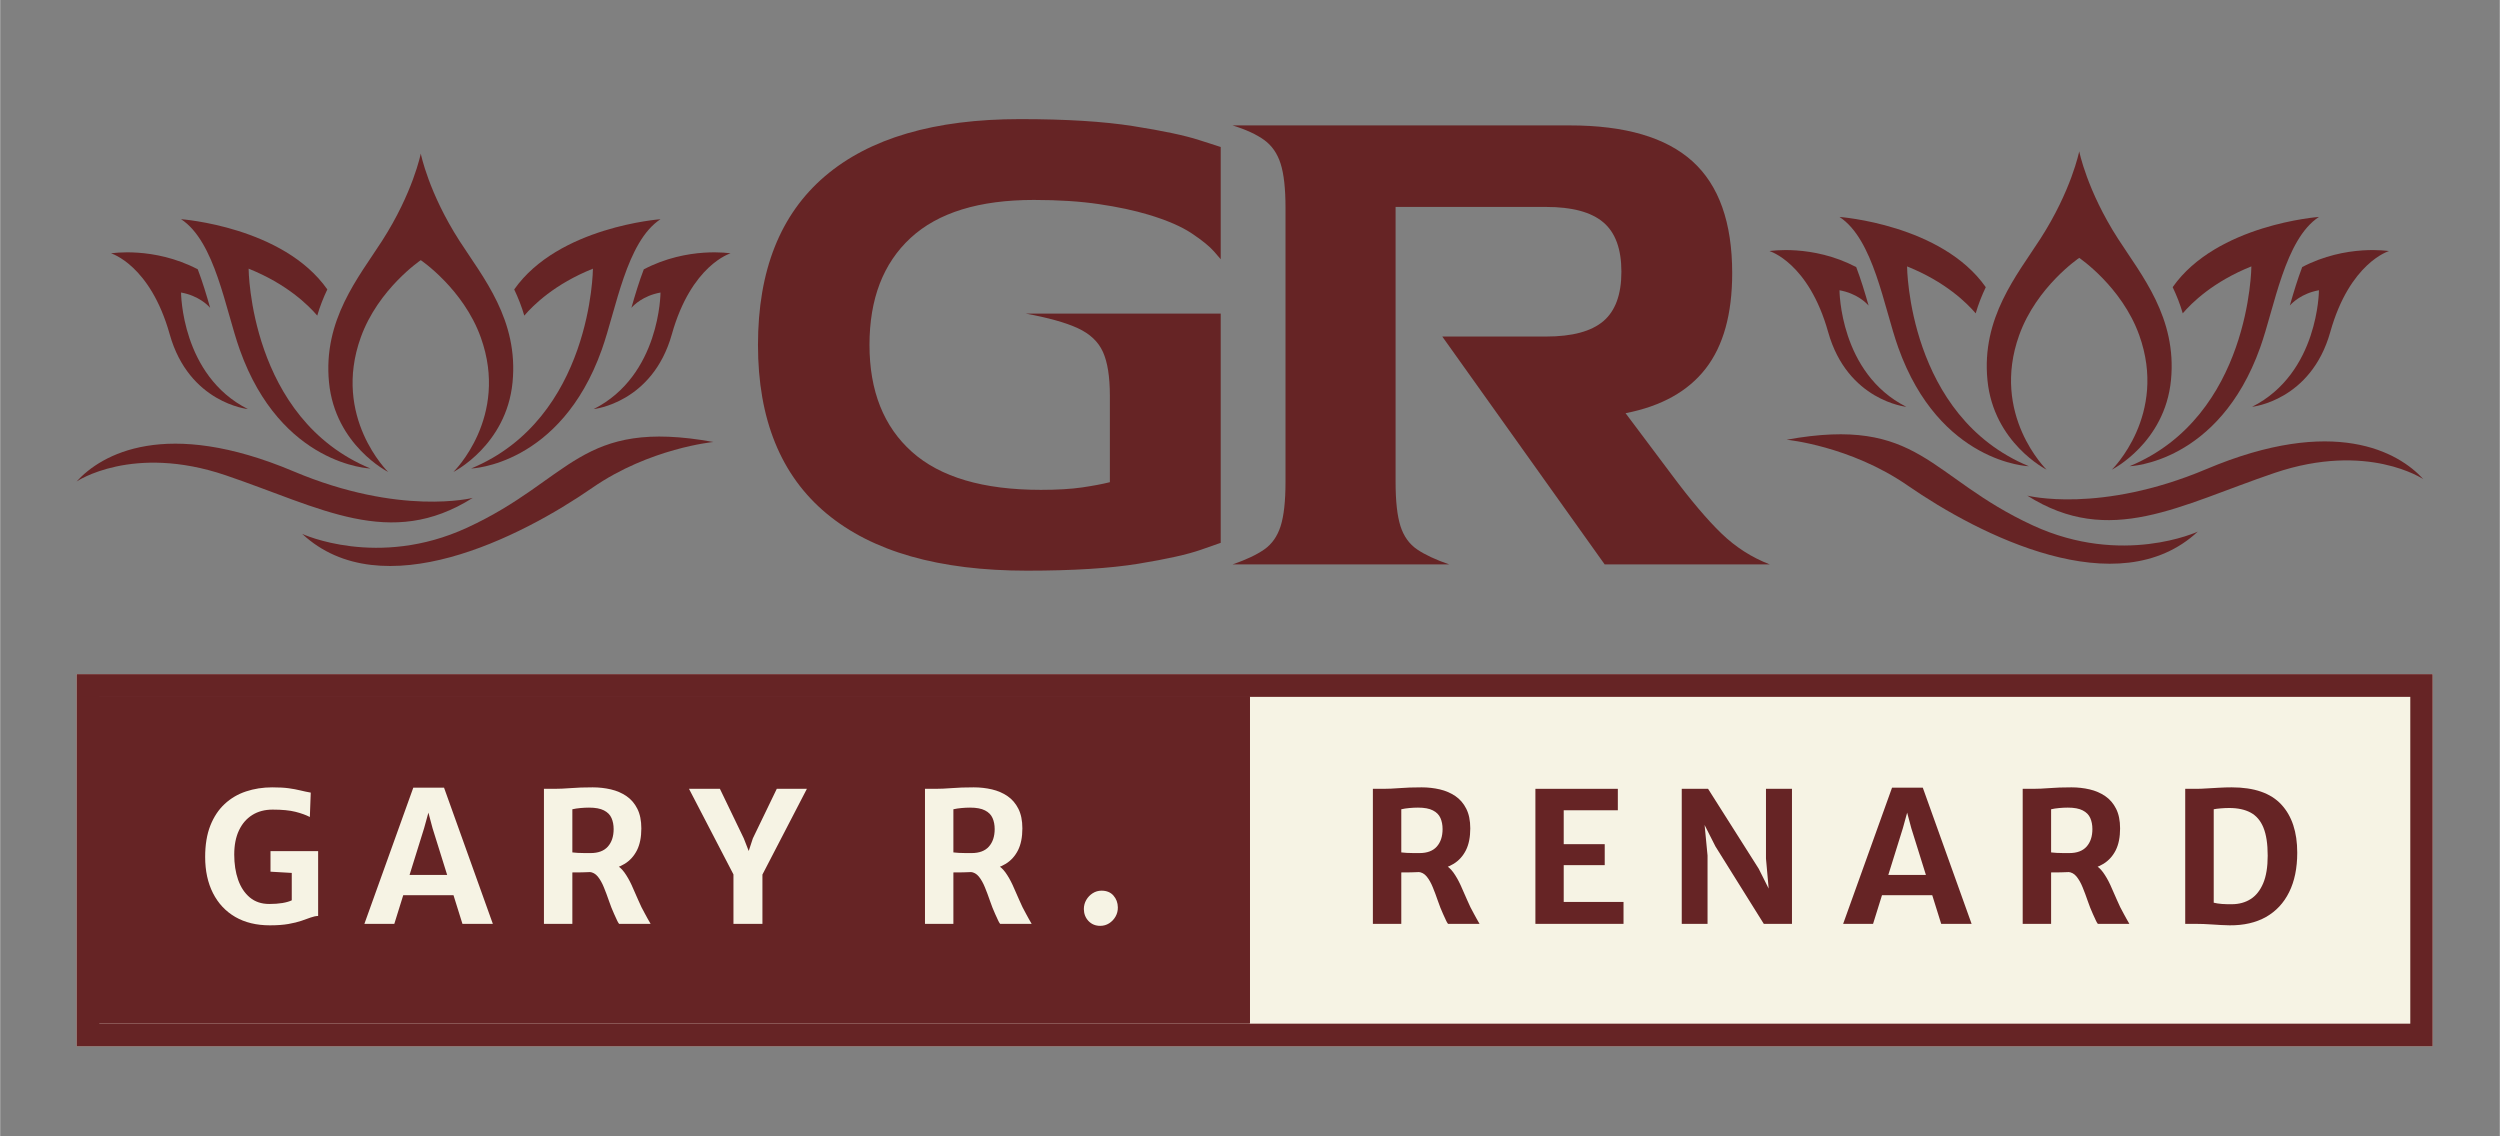<svg xmlns="http://www.w3.org/2000/svg" xmlns:xlink="http://www.w3.org/1999/xlink" width="1100" zoomAndPan="magnify" viewBox="0 0 824.88 375" height="500" preserveAspectRatio="xMidYMid meet" version="1.0"><rect x="0" y="0" width="824.88" height="375" fill="#808080" stroke="none"/><defs><g/><clipPath id="c96114a37a"><path d="M 25.215 222.441 L 802.73 222.441 L 802.73 345.262 L 25.215 345.262 Z M 25.215 222.441 " clip-rule="nonzero"/></clipPath><clipPath id="a289e6ee7e"><path d="M 0.215 0.441 L 777.73 0.441 L 777.73 123.262 L 0.215 123.262 Z M 0.215 0.441 " clip-rule="nonzero"/></clipPath><clipPath id="08cb777295"><rect x="0" width="778" y="0" height="124"/></clipPath><clipPath id="55e6b80c23"><path d="M 25.215 222.465 L 802.723 222.465 L 802.723 345.285 L 25.215 345.285 Z M 25.215 222.465 " clip-rule="nonzero"/></clipPath><clipPath id="8b42e76e60"><path d="M 30.32 229.77 L 412.441 229.77 L 412.441 337.711 L 30.32 337.711 Z M 30.32 229.77 " clip-rule="nonzero"/></clipPath><clipPath id="2f24d180b3"><path d="M 0.32 0.77 L 382.441 0.77 L 382.441 108.711 L 0.32 108.711 Z M 0.32 0.77 " clip-rule="nonzero"/></clipPath><clipPath id="1e788be2b4"><rect x="0" width="383" y="0" height="109"/></clipPath><clipPath id="465c812510"><path d="M 30.32 229.789 L 412.434 229.789 L 412.434 337.73 L 30.32 337.73 Z M 30.32 229.789 " clip-rule="nonzero"/></clipPath><clipPath id="4c8bdf1e38"><path d="M 25.215 146 L 156 146 L 156 173 L 25.215 173 Z M 25.215 146 " clip-rule="nonzero"/></clipPath><clipPath id="a74dd35291"><path d="M 195 83 L 241.184 83 L 241.184 135 L 195 135 Z M 195 83 " clip-rule="nonzero"/></clipPath><clipPath id="808c40b330"><path d="M 108 50.668 L 170 50.668 L 170 156 L 108 156 Z M 108 50.668 " clip-rule="nonzero"/></clipPath><clipPath id="e4f4aa0ff5"><path d="M 583.867 49.918 L 799.836 49.918 L 799.836 187 L 583.867 187 Z M 583.867 49.918 " clip-rule="nonzero"/></clipPath><clipPath id="30550d5129"><path d="M 85 96 L 216.66 96 L 216.66 123 L 85 123 Z M 85 96 " clip-rule="nonzero"/></clipPath><clipPath id="78b07e733d"><path d="M 6 94 L 143 94 L 143 137.719 L 6 137.719 Z M 6 94 " clip-rule="nonzero"/></clipPath><clipPath id="bc82c46b08"><path d="M 0.867 33 L 47 33 L 47 86 L 0.867 86 Z M 0.867 33 " clip-rule="nonzero"/></clipPath><clipPath id="98419fc564"><path d="M 72 0.918 L 134 0.918 L 134 106 L 72 106 Z M 72 0.918 " clip-rule="nonzero"/></clipPath><clipPath id="d1f2bbb6c1"><rect x="0" width="217" y="0" height="138"/></clipPath></defs><g clip-path="url(#c96114a37a)"><g transform="matrix(1, 0, 0, 1, 25, 222)"><g clip-path="url(#08cb777295)"><g clip-path="url(#a289e6ee7e)"><path fill="#f6f3e4" d="M 0.215 0.441 L 777.922 0.441 L 777.922 123.262 L 0.215 123.262 Z M 0.215 0.441 " fill-opacity="1" fill-rule="nonzero"/></g></g></g></g><g clip-path="url(#55e6b80c23)"><path stroke-linecap="butt" transform="matrix(0.75, 0, 0, 0.75, 25.215, 222.464)" fill="none" stroke-linejoin="miter" d="M -0.001 0.001 L 1036.827 0.001 L 1036.827 163.785 L -0.001 163.785 Z M -0.001 0.001 " stroke="#662425" stroke-width="20" stroke-opacity="1" stroke-miterlimit="4"/></g><g clip-path="url(#8b42e76e60)"><g transform="matrix(1, 0, 0, 1, 30, 229)"><g clip-path="url(#1e788be2b4)"><g clip-path="url(#2f24d180b3)"><path fill="#662425" d="M 0.32 0.77 L 382.332 0.77 L 382.332 108.711 L 0.32 108.711 Z M 0.32 0.77 " fill-opacity="1" fill-rule="nonzero"/></g></g></g></g><g clip-path="url(#465c812510)"><path stroke-linecap="butt" transform="matrix(0.75, 0, 0, 0.75, 30.319, 229.791)" fill="none" stroke-linejoin="miter" d="M 0.002 -0.002 L 509.561 -0.002 L 509.561 143.941 L 0.002 143.941 Z M 0.002 -0.002 " stroke="#662425" stroke-width="20" stroke-opacity="1" stroke-miterlimit="4"/></g><g fill="#662425" fill-opacity="1"><g transform="translate(447.975, 304.873)"><g><path d="M 14.391 0 L 5.016 0 L 5.016 -44.562 C 5.41 -44.562 5.801 -44.562 6.188 -44.562 C 6.582 -44.562 6.973 -44.562 7.359 -44.562 C 7.754 -44.562 8.148 -44.562 8.547 -44.562 C 10.066 -44.562 11.836 -44.641 13.859 -44.797 C 15.879 -44.961 18.297 -45.047 21.109 -45.047 C 23.191 -45.047 25.191 -44.82 27.109 -44.375 C 29.023 -43.926 30.738 -43.188 32.25 -42.156 C 33.758 -41.125 34.953 -39.738 35.828 -38 C 36.711 -36.258 37.156 -34.098 37.156 -31.516 C 37.156 -28.617 36.676 -26.211 35.719 -24.297 C 34.758 -22.391 33.414 -20.898 31.688 -19.828 C 29.957 -18.766 27.93 -18.055 25.609 -17.703 C 24.805 -17.578 23.992 -17.457 23.172 -17.344 C 22.359 -17.238 21.281 -17.148 19.938 -17.078 C 18.602 -17.004 16.754 -16.969 14.391 -16.969 Z M 14.391 -23.578 C 14.816 -23.516 15.41 -23.461 16.172 -23.422 C 16.93 -23.379 17.703 -23.359 18.484 -23.359 C 19.273 -23.359 19.91 -23.359 20.391 -23.359 C 22.93 -23.359 24.836 -24.07 26.109 -25.5 C 27.379 -26.938 28.016 -28.863 28.016 -31.281 C 28.016 -32.645 27.781 -33.859 27.312 -34.922 C 26.844 -35.992 26.016 -36.832 24.828 -37.438 C 23.648 -38.051 22.004 -38.359 19.891 -38.359 C 18.941 -38.359 17.988 -38.312 17.031 -38.219 C 16.07 -38.133 15.191 -38 14.391 -37.812 Z M 29.812 0 C 29.551 -0.344 29.328 -0.727 29.141 -1.156 C 28.953 -1.582 28.633 -2.273 28.188 -3.234 C 27.57 -4.578 27 -6.023 26.469 -7.578 C 25.938 -9.141 25.379 -10.629 24.797 -12.047 C 24.223 -13.473 23.555 -14.656 22.797 -15.594 C 22.035 -16.531 21.113 -17.039 20.031 -17.125 L 22.672 -19.188 L 28.516 -19.578 C 29.66 -19.078 30.664 -18.223 31.531 -17.016 C 32.406 -15.805 33.207 -14.41 33.938 -12.828 C 34.664 -11.254 35.383 -9.625 36.094 -7.938 C 36.801 -6.258 37.566 -4.703 38.391 -3.266 C 38.691 -2.703 38.992 -2.148 39.297 -1.609 C 39.609 -1.078 39.914 -0.539 40.219 0 Z M 29.812 0 "/></g></g></g><g fill="#662425" fill-opacity="1"><g transform="translate(501.607, 304.873)"><g><path d="M 5.016 0 L 5.016 -44.562 L 32.219 -44.562 L 32.219 -37.484 L 14.359 -37.484 L 14.359 -26.297 L 27.891 -26.297 L 27.891 -19.375 L 14.359 -19.375 L 14.359 -7.234 L 34.094 -7.234 L 34.094 0 Z M 5.016 0 "/></g></g></g><g fill="#662425" fill-opacity="1"><g transform="translate(549.9, 304.873)"><g><path d="M 5.016 0 L 5.016 -44.562 L 13.703 -44.562 L 30.406 -18.203 L 36.234 -6.594 L 34.156 -6.594 L 32.812 -21.562 L 32.812 -44.562 L 41.391 -44.562 L 41.391 0 L 32.094 0 L 16.141 -25.547 L 9.453 -38.75 L 11.969 -38.75 L 13.531 -22.531 L 13.531 0 Z M 5.016 0 "/></g></g></g><g fill="#662425" fill-opacity="1"><g transform="translate(608.302, 304.873)"><g><path d="M 9.75 0 L -0.125 0 L 16.016 -44.953 L 26.156 -44.953 L 42.266 0 L 32.234 0 L 22.375 -31.547 L 21 -36.703 L 19.578 -31.547 Z M 9.031 -9.453 L 10.25 -16.141 L 30.719 -16.141 L 31.938 -9.453 Z M 9.031 -9.453 "/></g></g></g><g fill="#662425" fill-opacity="1"><g transform="translate(662.414, 304.873)"><g><path d="M 14.391 0 L 5.016 0 L 5.016 -44.562 C 5.41 -44.562 5.801 -44.562 6.188 -44.562 C 6.582 -44.562 6.973 -44.562 7.359 -44.562 C 7.754 -44.562 8.148 -44.562 8.547 -44.562 C 10.066 -44.562 11.836 -44.641 13.859 -44.797 C 15.879 -44.961 18.297 -45.047 21.109 -45.047 C 23.191 -45.047 25.191 -44.82 27.109 -44.375 C 29.023 -43.926 30.738 -43.188 32.25 -42.156 C 33.758 -41.125 34.953 -39.738 35.828 -38 C 36.711 -36.258 37.156 -34.098 37.156 -31.516 C 37.156 -28.617 36.676 -26.211 35.719 -24.297 C 34.758 -22.391 33.414 -20.898 31.688 -19.828 C 29.957 -18.766 27.93 -18.055 25.609 -17.703 C 24.805 -17.578 23.992 -17.457 23.172 -17.344 C 22.359 -17.238 21.281 -17.148 19.938 -17.078 C 18.602 -17.004 16.754 -16.969 14.391 -16.969 Z M 14.391 -23.578 C 14.816 -23.516 15.41 -23.461 16.172 -23.422 C 16.93 -23.379 17.703 -23.359 18.484 -23.359 C 19.273 -23.359 19.91 -23.359 20.391 -23.359 C 22.93 -23.359 24.836 -24.07 26.109 -25.5 C 27.379 -26.938 28.016 -28.863 28.016 -31.281 C 28.016 -32.645 27.781 -33.859 27.312 -34.922 C 26.844 -35.992 26.016 -36.832 24.828 -37.438 C 23.648 -38.051 22.004 -38.359 19.891 -38.359 C 18.941 -38.359 17.988 -38.312 17.031 -38.219 C 16.07 -38.133 15.191 -38 14.391 -37.812 Z M 29.812 0 C 29.551 -0.344 29.328 -0.727 29.141 -1.156 C 28.953 -1.582 28.633 -2.273 28.188 -3.234 C 27.57 -4.578 27 -6.023 26.469 -7.578 C 25.938 -9.141 25.379 -10.629 24.797 -12.047 C 24.223 -13.473 23.555 -14.656 22.797 -15.594 C 22.035 -16.531 21.113 -17.039 20.031 -17.125 L 22.672 -19.188 L 28.516 -19.578 C 29.66 -19.078 30.664 -18.223 31.531 -17.016 C 32.406 -15.805 33.207 -14.41 33.938 -12.828 C 34.664 -11.254 35.383 -9.625 36.094 -7.938 C 36.801 -6.258 37.566 -4.703 38.391 -3.266 C 38.691 -2.703 38.992 -2.148 39.297 -1.609 C 39.609 -1.078 39.914 -0.539 40.219 0 Z M 29.812 0 "/></g></g></g><g fill="#662425" fill-opacity="1"><g transform="translate(716.046, 304.873)"><g><path d="M 5.016 0 L 5.016 -44.562 C 5.453 -44.562 5.883 -44.562 6.312 -44.562 C 6.738 -44.562 7.16 -44.562 7.578 -44.562 C 8.004 -44.562 8.426 -44.562 8.844 -44.562 C 9.688 -44.562 10.75 -44.602 12.031 -44.688 C 13.312 -44.77 14.68 -44.848 16.141 -44.922 C 17.598 -45.004 19.004 -45.047 20.359 -45.047 C 27.773 -45.047 33.234 -43.156 36.734 -39.375 C 40.234 -35.602 41.984 -30.305 41.984 -23.484 C 41.984 -18.398 41.094 -14.062 39.312 -10.469 C 37.539 -6.883 34.988 -4.148 31.656 -2.266 C 28.32 -0.391 24.328 0.523 19.672 0.484 C 17.754 0.441 15.828 0.348 13.891 0.203 C 11.953 0.066 10.148 0 8.484 0 C 8.109 0 7.723 0 7.328 0 C 6.941 0 6.551 0 6.156 0 C 5.77 0 5.391 0 5.016 0 Z M 14.422 -6.984 C 15.18 -6.785 16.109 -6.645 17.203 -6.562 C 18.305 -6.488 19.398 -6.461 20.484 -6.484 C 22.828 -6.504 24.875 -7.07 26.625 -8.188 C 28.383 -9.312 29.758 -11.047 30.75 -13.391 C 31.738 -15.742 32.234 -18.781 32.234 -22.5 C 32.234 -26.375 31.766 -29.457 30.828 -31.75 C 29.891 -34.051 28.477 -35.707 26.594 -36.719 C 24.719 -37.727 22.363 -38.234 19.531 -38.234 C 18.602 -38.234 17.672 -38.191 16.734 -38.109 C 15.797 -38.035 15.023 -37.938 14.422 -37.812 Z M 14.422 -6.984 "/></g></g></g><g fill="#f6f3e4" fill-opacity="1"><g transform="translate(64.971, 304.874)"><g><path d="M 2.672 -22.078 C 2.672 -26.078 3.238 -29.523 4.375 -32.422 C 5.52 -35.316 7.098 -37.695 9.109 -39.562 C 11.129 -41.438 13.477 -42.816 16.156 -43.703 C 18.844 -44.598 21.723 -45.047 24.797 -45.047 C 27.016 -45.047 28.832 -44.945 30.25 -44.75 C 31.676 -44.551 32.938 -44.316 34.031 -44.047 C 35.133 -43.773 36.297 -43.531 37.516 -43.312 L 37.219 -35.266 C 35.938 -35.93 34.348 -36.504 32.453 -36.984 C 30.555 -37.461 28.055 -37.703 24.953 -37.703 C 22.348 -37.703 20.102 -37.109 18.219 -35.922 C 16.332 -34.742 14.867 -33.051 13.828 -30.844 C 12.785 -28.633 12.266 -25.973 12.266 -22.859 C 12.266 -19.773 12.691 -17.004 13.547 -14.547 C 14.41 -12.086 15.703 -10.141 17.422 -8.703 C 19.141 -7.273 21.281 -6.562 23.844 -6.562 C 25.445 -6.562 26.883 -6.664 28.156 -6.875 C 29.438 -7.094 30.469 -7.391 31.25 -7.766 L 31.25 -18.031 L 32.594 -16.734 L 24.234 -17.219 L 24.234 -24 L 39.953 -24 L 39.953 -2.609 C 39.191 -2.586 38.375 -2.414 37.5 -2.094 C 36.633 -1.781 35.617 -1.422 34.453 -1.016 C 33.297 -0.617 31.879 -0.27 30.203 0.031 C 28.523 0.332 26.469 0.484 24.031 0.484 C 19.602 0.484 15.797 -0.438 12.609 -2.281 C 9.422 -4.133 6.969 -6.754 5.25 -10.141 C 3.531 -13.535 2.672 -17.516 2.672 -22.078 Z M 2.672 -22.078 "/></g></g></g><g fill="#f6f3e4" fill-opacity="1"><g transform="translate(120.313, 304.874)"><g><path d="M 9.75 0 L -0.125 0 L 16.016 -44.953 L 26.156 -44.953 L 42.266 0 L 32.234 0 L 22.375 -31.547 L 21 -36.703 L 19.578 -31.547 Z M 9.031 -9.453 L 10.25 -16.141 L 30.719 -16.141 L 31.938 -9.453 Z M 9.031 -9.453 "/></g></g></g><g fill="#f6f3e4" fill-opacity="1"><g transform="translate(174.425, 304.874)"><g><path d="M 14.391 0 L 5.016 0 L 5.016 -44.562 C 5.41 -44.562 5.801 -44.562 6.188 -44.562 C 6.582 -44.562 6.973 -44.562 7.359 -44.562 C 7.754 -44.562 8.148 -44.562 8.547 -44.562 C 10.066 -44.562 11.836 -44.641 13.859 -44.797 C 15.879 -44.961 18.297 -45.047 21.109 -45.047 C 23.191 -45.047 25.191 -44.82 27.109 -44.375 C 29.023 -43.926 30.738 -43.188 32.25 -42.156 C 33.758 -41.125 34.953 -39.738 35.828 -38 C 36.711 -36.258 37.156 -34.098 37.156 -31.516 C 37.156 -28.617 36.676 -26.211 35.719 -24.297 C 34.758 -22.391 33.414 -20.898 31.688 -19.828 C 29.957 -18.766 27.93 -18.055 25.609 -17.703 C 24.805 -17.578 23.992 -17.457 23.172 -17.344 C 22.359 -17.238 21.281 -17.148 19.938 -17.078 C 18.602 -17.004 16.754 -16.969 14.391 -16.969 Z M 14.391 -23.578 C 14.816 -23.516 15.41 -23.461 16.172 -23.422 C 16.93 -23.379 17.703 -23.359 18.484 -23.359 C 19.273 -23.359 19.91 -23.359 20.391 -23.359 C 22.93 -23.359 24.836 -24.07 26.109 -25.5 C 27.379 -26.938 28.016 -28.863 28.016 -31.281 C 28.016 -32.645 27.781 -33.859 27.312 -34.922 C 26.844 -35.992 26.016 -36.832 24.828 -37.438 C 23.648 -38.051 22.004 -38.359 19.891 -38.359 C 18.941 -38.359 17.988 -38.312 17.031 -38.219 C 16.07 -38.133 15.191 -38 14.391 -37.812 Z M 29.812 0 C 29.551 -0.344 29.328 -0.727 29.141 -1.156 C 28.953 -1.582 28.633 -2.273 28.188 -3.234 C 27.57 -4.578 27 -6.023 26.469 -7.578 C 25.938 -9.141 25.379 -10.629 24.797 -12.047 C 24.223 -13.473 23.555 -14.656 22.797 -15.594 C 22.035 -16.531 21.113 -17.039 20.031 -17.125 L 22.672 -19.188 L 28.516 -19.578 C 29.66 -19.078 30.664 -18.223 31.531 -17.016 C 32.406 -15.805 33.207 -14.41 33.938 -12.828 C 34.664 -11.254 35.383 -9.625 36.094 -7.938 C 36.801 -6.258 37.566 -4.703 38.391 -3.266 C 38.691 -2.703 38.992 -2.148 39.297 -1.609 C 39.609 -1.078 39.914 -0.539 40.219 0 Z M 29.812 0 "/></g></g></g><g fill="#f6f3e4" fill-opacity="1"><g transform="translate(228.058, 304.874)"><g><path d="M 13.922 0 L 13.922 -18.266 L 14.938 -14.359 L -0.75 -44.562 L 9.453 -44.562 L 17.328 -28.219 L 19.672 -22.219 L 18.359 -22.219 L 20.328 -28.219 L 28.219 -44.562 L 38.156 -44.562 L 22.469 -14.312 L 23.484 -18.234 L 23.484 0 Z M 13.922 0 "/></g></g></g><g fill="#f6f3e4" fill-opacity="1"><g transform="translate(277.43, 304.874)"><g/></g></g><g fill="#f6f3e4" fill-opacity="1"><g transform="translate(300.167, 304.874)"><g><path d="M 14.391 0 L 5.016 0 L 5.016 -44.562 C 5.41 -44.562 5.801 -44.562 6.188 -44.562 C 6.582 -44.562 6.973 -44.562 7.359 -44.562 C 7.754 -44.562 8.148 -44.562 8.547 -44.562 C 10.066 -44.562 11.836 -44.641 13.859 -44.797 C 15.879 -44.961 18.297 -45.047 21.109 -45.047 C 23.191 -45.047 25.191 -44.82 27.109 -44.375 C 29.023 -43.926 30.738 -43.188 32.25 -42.156 C 33.758 -41.125 34.953 -39.738 35.828 -38 C 36.711 -36.258 37.156 -34.098 37.156 -31.516 C 37.156 -28.617 36.676 -26.211 35.719 -24.297 C 34.758 -22.391 33.414 -20.898 31.688 -19.828 C 29.957 -18.766 27.93 -18.055 25.609 -17.703 C 24.805 -17.578 23.992 -17.457 23.172 -17.344 C 22.359 -17.238 21.281 -17.148 19.938 -17.078 C 18.602 -17.004 16.754 -16.969 14.391 -16.969 Z M 14.391 -23.578 C 14.816 -23.516 15.41 -23.461 16.172 -23.422 C 16.93 -23.379 17.703 -23.359 18.484 -23.359 C 19.273 -23.359 19.91 -23.359 20.391 -23.359 C 22.93 -23.359 24.836 -24.07 26.109 -25.5 C 27.379 -26.938 28.016 -28.863 28.016 -31.281 C 28.016 -32.645 27.781 -33.859 27.312 -34.922 C 26.844 -35.992 26.016 -36.832 24.828 -37.438 C 23.648 -38.051 22.004 -38.359 19.891 -38.359 C 18.941 -38.359 17.988 -38.312 17.031 -38.219 C 16.07 -38.133 15.191 -38 14.391 -37.812 Z M 29.812 0 C 29.551 -0.344 29.328 -0.727 29.141 -1.156 C 28.953 -1.582 28.633 -2.273 28.188 -3.234 C 27.57 -4.578 27 -6.023 26.469 -7.578 C 25.938 -9.141 25.379 -10.629 24.797 -12.047 C 24.223 -13.473 23.555 -14.656 22.797 -15.594 C 22.035 -16.531 21.113 -17.039 20.031 -17.125 L 22.672 -19.188 L 28.516 -19.578 C 29.66 -19.078 30.664 -18.223 31.531 -17.016 C 32.406 -15.805 33.207 -14.41 33.938 -12.828 C 34.664 -11.254 35.383 -9.625 36.094 -7.938 C 36.801 -6.258 37.566 -4.703 38.391 -3.266 C 38.691 -2.703 38.992 -2.148 39.297 -1.609 C 39.609 -1.078 39.914 -0.539 40.219 0 Z M 29.812 0 "/></g></g></g><g fill="#f6f3e4" fill-opacity="1"><g transform="translate(353.799, 304.874)"><g><path d="M 9.203 0.656 C 7.66 0.656 6.379 0.129 5.359 -0.922 C 4.348 -1.984 3.832 -3.297 3.812 -4.859 C 3.812 -5.961 4.078 -6.973 4.609 -7.891 C 5.141 -8.805 5.848 -9.547 6.734 -10.109 C 7.617 -10.672 8.594 -10.953 9.656 -10.953 C 11.332 -10.953 12.641 -10.414 13.578 -9.344 C 14.523 -8.27 15.008 -6.973 15.031 -5.453 C 15.051 -4.359 14.797 -3.344 14.266 -2.406 C 13.734 -1.477 13.023 -0.734 12.141 -0.172 C 11.266 0.379 10.285 0.656 9.203 0.656 Z M 9.203 0.656 "/></g></g></g><g fill="#662425" fill-opacity="1"><g transform="translate(238.573, 186.26)"><g><path d="M 11.5 -72.438 C 11.5 -96.969 18.859 -115.52 33.578 -128.094 C 48.297 -140.664 69.758 -146.953 97.969 -146.953 C 113.145 -146.953 125.598 -146.18 135.328 -144.641 C 145.066 -143.109 152.312 -141.578 157.062 -140.047 C 161.82 -138.516 164.203 -137.75 164.203 -137.75 L 164.203 -100.719 C 164.203 -100.719 163.473 -101.562 162.016 -103.25 C 160.555 -104.938 158.102 -106.93 154.656 -109.234 C 151.207 -111.535 146.414 -113.602 140.281 -115.438 C 135.676 -116.82 130.27 -117.973 124.062 -118.891 C 117.852 -119.816 110.688 -120.281 102.562 -120.281 C 84.477 -120.281 70.91 -116.098 61.859 -107.734 C 52.816 -99.379 48.297 -87.613 48.297 -72.438 C 48.297 -57.258 52.969 -45.492 62.312 -37.141 C 71.664 -28.785 85.848 -24.609 104.859 -24.609 C 110.234 -24.609 114.758 -24.875 118.438 -25.406 C 122.113 -25.945 125.176 -26.523 127.625 -27.141 L 127.625 -55.656 C 127.625 -61.938 126.859 -66.766 125.328 -70.141 C 123.797 -73.516 121.035 -76.117 117.047 -77.953 C 113.066 -79.797 107.32 -81.406 99.812 -82.781 L 164.203 -82.781 L 164.203 -7.125 C 164.203 -7.125 162.016 -6.359 157.641 -4.828 C 153.273 -3.297 146.414 -1.766 137.062 -0.234 C 127.707 1.297 115.441 2.062 100.266 2.062 C 71.285 2.062 49.242 -4.219 34.141 -16.781 C 19.047 -29.352 11.5 -47.906 11.5 -72.438 Z M 11.5 -72.438 "/></g></g></g><g fill="#662425" fill-opacity="1"><g transform="translate(398.626, 186.26)"><g><path d="M 8.047 -144.875 L 119.359 -144.875 C 137.598 -144.875 151.086 -140.926 159.828 -133.031 C 168.566 -125.133 172.938 -112.832 172.938 -96.125 C 172.938 -82.633 170.02 -72.133 164.188 -64.625 C 158.363 -57.113 149.551 -52.207 137.75 -49.906 L 152.922 -29.672 C 159.211 -21.234 164.695 -14.754 169.375 -10.234 C 174.051 -5.711 179.379 -2.301 185.359 0 L 130.859 0 L 77.266 -75.203 L 111.531 -75.203 C 120.113 -75.203 126.398 -76.883 130.391 -80.25 C 134.379 -83.625 136.375 -89.07 136.375 -96.594 C 136.375 -104.102 134.379 -109.539 130.391 -112.906 C 126.398 -116.281 120.113 -117.969 111.531 -117.969 L 61.859 -117.969 L 61.859 -27.141 C 61.859 -20.848 62.395 -16.016 63.469 -12.641 C 64.539 -9.273 66.379 -6.707 68.984 -4.938 C 71.598 -3.176 75.125 -1.531 79.562 0 L 8.047 0 C 12.492 -1.531 15.984 -3.176 18.516 -4.938 C 21.047 -6.707 22.848 -9.273 23.922 -12.641 C 24.992 -16.016 25.531 -20.848 25.531 -27.141 L 25.531 -117.75 C 25.531 -124.031 24.992 -128.859 23.922 -132.234 C 22.848 -135.609 21.047 -138.211 18.516 -140.047 C 15.984 -141.891 12.492 -143.5 8.047 -144.875 Z M 8.047 -144.875 "/></g></g></g><g clip-path="url(#4c8bdf1e38)"><path fill="#662425" d="M 155.938 164.301 C 155.938 164.301 132.055 170.418 96.812 155.547 C 54.668 137.758 33.406 149.879 25.215 158.891 C 25.215 158.891 43.633 146.41 74.371 156.828 C 105.75 167.473 128.695 181.547 155.938 164.301 Z M 155.938 164.301 " fill-opacity="1" fill-rule="nonzero"/></g><path fill="#662425" d="M 154.051 174.156 C 124.562 187.746 99.664 176.184 99.664 176.184 C 125.945 200.629 171.785 177.328 195.41 160.969 C 214.344 147.863 235.371 145.855 235.371 145.855 C 191.203 137.875 188.695 158.195 154.051 174.156 Z M 154.051 174.156 " fill-opacity="1" fill-rule="nonzero"/><path fill="#662425" d="M 195.605 88.664 C 195.605 88.664 195.316 138.094 155.391 154.613 C 155.391 154.613 184.871 153.684 198.52 115.414 C 203.289 102.043 206.641 79.699 217.906 72.344 C 217.906 72.344 184.18 74.793 169.629 95.52 C 170.934 98.25 172.074 101.121 172.957 104.16 C 175.848 100.762 182.953 93.723 195.605 88.664 Z M 195.605 88.664 " fill-opacity="1" fill-rule="nonzero"/><g clip-path="url(#a74dd35291)"><path fill="#662425" d="M 208.297 101.594 C 209.102 100.676 212.195 97.562 217.906 96.539 C 217.906 96.539 217.852 123.918 195.844 135 C 195.844 135 215.27 133.023 221.648 110.316 C 228.082 87.402 241.012 83.605 241.012 83.605 C 241.012 83.605 226.887 81.281 212.391 88.883 C 210.824 92.965 209.516 97.336 208.297 101.594 Z M 208.297 101.594 " fill-opacity="1" fill-rule="nonzero"/></g><g clip-path="url(#808c40b330)"><path fill="#662425" d="M 128.02 155.738 C 128.02 155.738 109.512 137.695 118.996 111.328 C 124.754 95.332 138.797 85.852 138.797 85.852 C 138.797 85.852 152.84 95.324 158.594 111.328 C 168.078 137.695 149.57 155.738 149.57 155.738 C 149.57 155.738 167.043 146.945 169.078 126.207 C 171.102 105.59 159.348 91.555 151.605 79.539 C 141.344 63.602 138.797 50.684 138.797 50.684 C 138.797 50.684 136.246 63.602 125.984 79.543 C 118.25 91.559 106.492 105.594 108.516 126.211 C 110.551 146.945 128.02 155.738 128.02 155.738 Z M 128.02 155.738 " fill-opacity="1" fill-rule="nonzero"/></g><path fill="#662425" d="M 79.066 115.41 C 92.715 153.68 122.195 154.609 122.195 154.609 C 82.27 138.09 81.984 88.66 81.984 88.66 C 94.633 93.719 101.742 100.758 104.633 104.148 C 105.512 101.113 106.652 98.242 107.957 95.508 C 93.406 74.785 59.684 72.332 59.684 72.332 C 70.953 79.695 74.297 102.039 79.066 115.41 Z M 79.066 115.41 " fill-opacity="1" fill-rule="nonzero"/><path fill="#662425" d="M 55.941 110.309 C 62.316 133.023 81.746 134.996 81.746 134.996 C 59.738 123.914 59.688 96.531 59.688 96.531 C 65.398 97.555 68.492 100.672 69.293 101.586 C 68.078 97.332 66.762 92.961 65.207 88.875 C 50.707 81.281 36.578 83.605 36.578 83.605 C 36.578 83.605 49.512 87.395 55.941 110.309 Z M 55.941 110.309 " fill-opacity="1" fill-rule="nonzero"/><g clip-path="url(#e4f4aa0ff5)"><g transform="matrix(1, 0, 0, 1, 583, 49)"><g clip-path="url(#d1f2bbb6c1)"><g clip-path="url(#30550d5129)"><path fill="#662425" d="M 85.938 114.551 C 85.938 114.551 109.824 120.668 145.062 105.797 C 187.207 88.008 208.473 100.129 216.66 109.141 C 216.66 109.141 198.242 96.66 167.508 107.078 C 136.125 117.723 113.18 131.797 85.938 114.551 Z M 85.938 114.551 " fill-opacity="1" fill-rule="nonzero"/></g><g clip-path="url(#78b07e733d)"><path fill="#662425" d="M 87.824 124.406 C 117.312 137.996 142.215 126.434 142.215 126.434 C 115.934 150.879 70.094 127.578 46.469 111.219 C 27.531 98.113 6.508 96.105 6.508 96.105 C 50.672 88.125 53.18 108.445 87.824 124.406 Z M 87.824 124.406 " fill-opacity="1" fill-rule="nonzero"/></g><path fill="#662425" d="M 46.273 38.914 C 46.273 38.914 46.559 88.344 86.484 104.863 C 86.484 104.863 57.008 103.934 43.355 65.664 C 38.59 52.293 35.238 29.949 23.973 22.594 C 23.973 22.594 57.695 25.043 72.246 45.77 C 70.941 48.5 69.801 51.371 68.922 54.41 C 66.031 51.016 58.926 43.973 46.273 38.914 Z M 46.273 38.914 " fill-opacity="1" fill-rule="nonzero"/><g clip-path="url(#bc82c46b08)"><path fill="#662425" d="M 33.582 51.844 C 32.777 50.926 29.684 47.812 23.973 46.789 C 23.973 46.789 24.023 74.168 46.031 85.25 C 46.031 85.25 26.605 83.273 20.227 60.566 C 13.797 37.652 0.863 33.855 0.863 33.855 C 0.863 33.855 14.988 31.531 29.488 39.133 C 31.055 43.219 32.363 47.586 33.582 51.844 Z M 33.582 51.844 " fill-opacity="1" fill-rule="nonzero"/></g><g clip-path="url(#98419fc564)"><path fill="#662425" d="M 113.855 105.988 C 113.855 105.988 132.363 87.945 122.879 61.578 C 117.125 45.582 103.082 36.102 103.082 36.102 C 103.082 36.102 89.039 45.574 83.281 61.578 C 73.797 87.945 92.309 105.988 92.309 105.988 C 92.309 105.988 74.836 97.195 72.801 76.457 C 70.773 55.84 82.531 41.805 90.27 29.789 C 100.535 13.852 103.082 0.934 103.082 0.934 C 103.082 0.934 105.629 13.852 115.891 29.793 C 123.629 41.809 135.383 55.844 133.363 76.461 C 131.328 97.195 113.855 105.988 113.855 105.988 Z M 113.855 105.988 " fill-opacity="1" fill-rule="nonzero"/></g><path fill="#662425" d="M 162.809 65.66 C 149.16 103.93 119.684 104.859 119.684 104.859 C 159.609 88.34 159.895 38.91 159.895 38.91 C 147.242 43.969 140.137 51.008 137.246 54.402 C 136.367 51.363 135.227 48.492 133.922 45.758 C 148.469 25.035 182.195 22.586 182.195 22.586 C 170.926 29.945 167.578 52.289 162.809 65.66 Z M 162.809 65.66 " fill-opacity="1" fill-rule="nonzero"/><path fill="#662425" d="M 185.934 60.559 C 179.559 83.273 160.129 85.246 160.129 85.246 C 182.137 74.164 182.191 46.781 182.191 46.781 C 176.48 47.805 173.387 50.922 172.582 51.836 C 173.801 47.582 175.113 43.211 176.668 39.125 C 191.168 31.531 205.297 33.855 205.297 33.855 C 205.297 33.855 192.367 37.645 185.934 60.559 Z M 185.934 60.559 " fill-opacity="1" fill-rule="nonzero"/></g></g></g></svg>